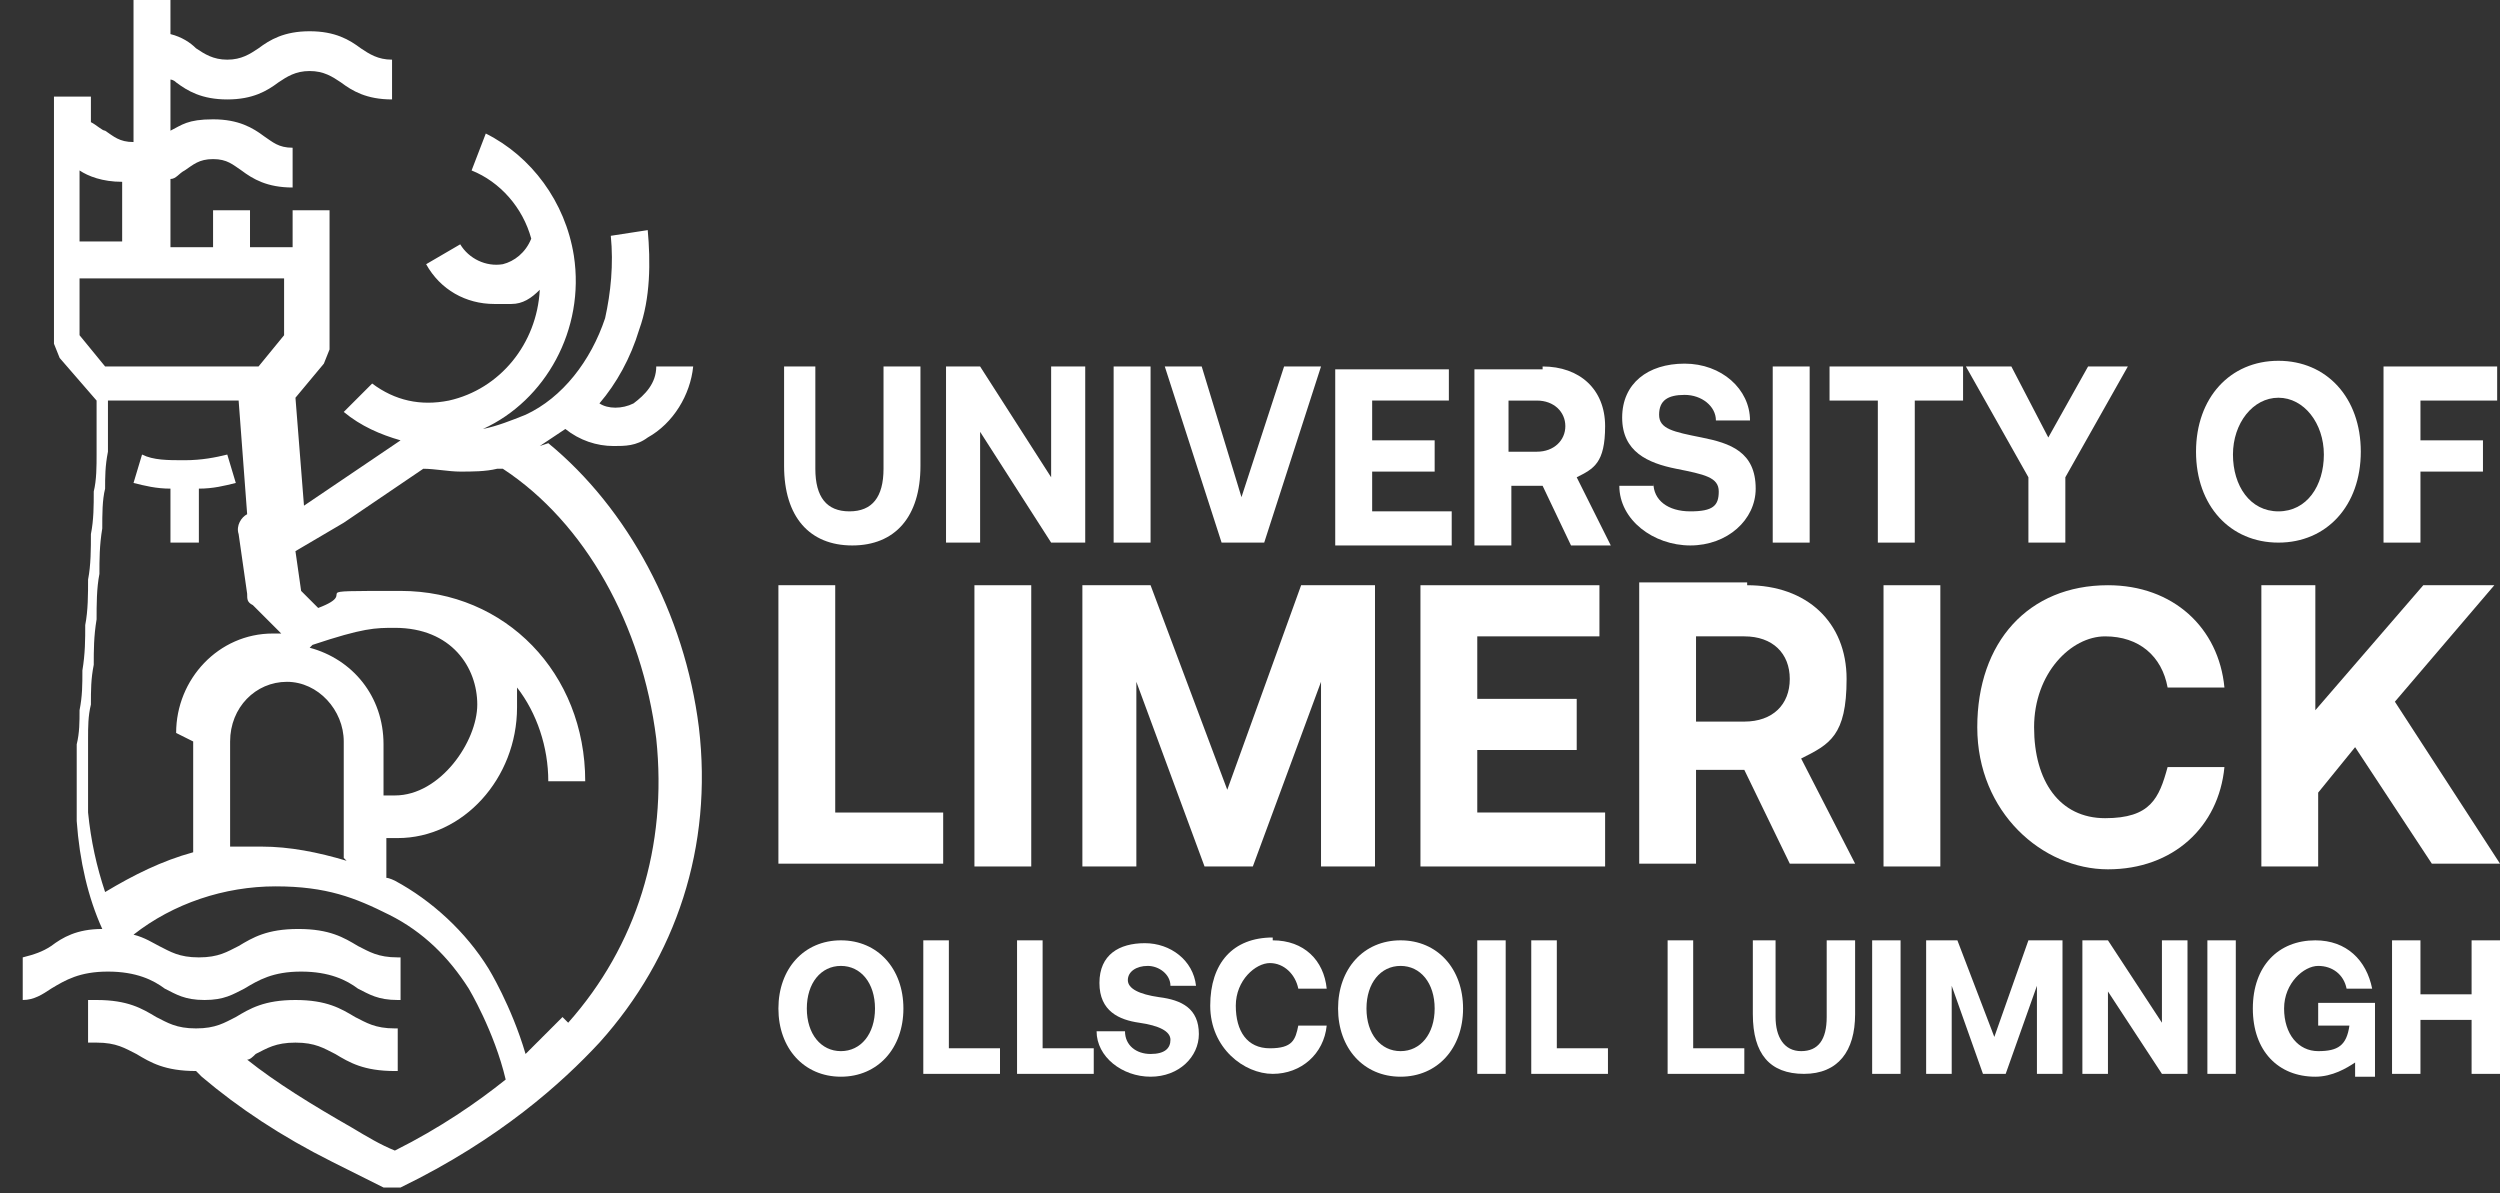 <?xml version="1.0" encoding="UTF-8"?>
<svg id="Layer_1" xmlns="http://www.w3.org/2000/svg" xmlns:xlink="http://www.w3.org/1999/xlink" version="1.1" viewBox="0 0 88 42">
  <rect x="0" y="0" width="88" height="42" fill="#333333" stroke="none"/>
  <!-- Generator: Adobe Illustrator 30.1.0, SVG Export Plug-In . SVG Version: 2.1.1 Build 136)  -->
  <defs>
    <style>
      .st0 {
        fill: none;
      }

      .st1 {
        fill: #fff;
      }

      .st2 {
        clip-path: url(#clippath);
      }
    </style>
    <clipPath id="clippath">
      <rect class="st0" width="88" height="42"/>
    </clipPath>
  </defs>
  <g class="st2">
    <g>
      <path class="st1" d="M28.7,12.9v3.6c0,1,.4,1.5,1.2,1.5s1.2-.5,1.2-1.5v-3.6h1.3v3.5c0,1.8-.9,2.8-2.4,2.8s-2.4-1-2.4-2.8v-3.5h1.3Z"/>
      <path class="st1" d="M33.3,12.9h1.2l2.5,3.9v-3.9h1.2v6.2h-1.2l-2.5-3.9v3.9h-1.2v-6.2Z"/>
      <path class="st1" d="M40.5,12.9v6.2h-1.3v-6.2h1.3Z"/>
      <path class="st1" d="M42.3,12.9l1.4,4.6,1.5-4.6h1.3l-2,6.2h-1.5l-2-6.2h1.3Z"/>
      <path class="st1" d="M51,12.9v1.2h-2.7v1.4h2.2v1.1h-2.2v1.4h2.8v1.2h-4.1v-6.2h4"/>
      <path class="st1" d="M53.1,15.9h1c.6,0,1-.4,1-.9s-.4-.9-1-.9h-1v1.9ZM54.3,12.9c1.3,0,2.2.8,2.2,2.1s-.4,1.5-1,1.8l1.2,2.4h-1.4l-1-2.1h-1.1v2.1h-1.3v-6.2h2.4"/>
      <path class="st1" d="M58.2,17c0,.6.5,1,1.3,1s1-.2,1-.7-.5-.6-1.5-.8c-1-.2-1.9-.6-1.9-1.8s.9-1.9,2.2-1.9,2.3.9,2.3,2h-1.2c0-.5-.5-.9-1.1-.9s-.9.2-.9.7.5.6,1.5.8c1,.2,1.9.5,1.9,1.8,0,1.1-1,2-2.3,2s-2.5-.9-2.5-2.1h1.2"/>
      <path class="st1" d="M63.7,12.9v6.2h-1.3v-6.2h1.3Z"/>
      <path class="st1" d="M69.1,12.9v1.2h-1.7v5h-1.3v-5h-1.7v-1.2h4.7Z"/>
      <path class="st1" d="M70.8,12.9l1.3,2.5,1.4-2.5h1.4l-2.2,3.9v2.3h-1.3v-2.3l-2.2-3.9h1.5"/>
      <path class="st1" d="M80.2,18c1,0,1.6-.9,1.6-2s-.7-2-1.6-2-1.6.9-1.6,2,.6,2,1.6,2ZM80.2,19.1c-1.7,0-2.9-1.3-2.9-3.2s1.2-3.2,2.9-3.2,2.9,1.3,2.9,3.2-1.2,3.2-2.9,3.2Z"/>
      <path class="st1" d="M87.9,12.9v1.2h-2.7v1.4h2.2v1.1h-2.2v2.5h-1.3v-6.2h3.9Z"/>
      <path class="st1" d="M29.6,37c.7,0,1.2-.6,1.2-1.5s-.5-1.5-1.2-1.5-1.2.6-1.2,1.5.5,1.5,1.2,1.5ZM29.6,37.9c-1.3,0-2.2-1-2.2-2.4s.9-2.4,2.2-2.4,2.2,1,2.2,2.4-.9,2.4-2.2,2.4Z"/>
      <path class="st1" d="M32.4,33.1h1v3.8h1.8v.9h-2.7v-4.7Z"/>
      <path class="st1" d="M35.7,33.1h1v3.8h1.8v.9h-2.7v-4.7"/>
      <path class="st1" d="M39.6,36.3c0,.5.4.8.9.8s.7-.2.7-.5-.4-.5-1.1-.6c-.7-.1-1.4-.4-1.4-1.4s.7-1.4,1.6-1.4,1.7.6,1.8,1.5h-.9c0-.4-.4-.7-.8-.7s-.7.2-.7.5.4.5,1.1.6c.8.1,1.4.4,1.4,1.3,0,.8-.7,1.5-1.7,1.5s-1.9-.7-1.9-1.6h.9"/>
      <path class="st1" d="M44.8,33.1c1.1,0,1.8.7,1.9,1.7h-1c-.1-.5-.5-.9-1-.9s-1.2.6-1.2,1.5.4,1.5,1.2,1.5.9-.3,1-.8h1c-.1,1-.9,1.7-1.9,1.7s-2.2-.9-2.2-2.4.8-2.4,2.2-2.4Z"/>
      <path class="st1" d="M49.3,37c.7,0,1.2-.6,1.2-1.5s-.5-1.5-1.2-1.5-1.2.6-1.2,1.5.5,1.5,1.2,1.5ZM49.3,37.9c-1.3,0-2.2-1-2.2-2.4s.9-2.4,2.2-2.4,2.2,1,2.2,2.4-.9,2.4-2.2,2.4Z"/>
      <path class="st1" d="M53,33.1v4.7h-1v-4.7h1Z"/>
      <path class="st1" d="M53.8,33.1h1v3.8h1.8v.9h-2.7v-4.7Z"/>
      <path class="st1" d="M58.6,33.1h1v3.8h1.8v.9h-2.7v-4.7Z"/>
      <path class="st1" d="M62.5,33.1v2.7c0,.7.3,1.2.9,1.2s.9-.4.9-1.2v-2.7h1v2.6c0,1.3-.6,2.1-1.8,2.1s-1.8-.7-1.8-2.1v-2.6h1Z"/>
      <path class="st1" d="M66.9,33.1v4.7h-1v-4.7h1Z"/>
      <path class="st1" d="M68.9,33.1l1.3,3.4,1.2-3.4h1.2v4.7h-.9v-3.1l-1.1,3.1h-.8l-1.1-3.1v3.1h-.9v-4.7h1.2Z"/>
      <path class="st1" d="M73.3,33.1h.9l1.9,2.9v-2.9h.9v4.7h-.9l-1.9-2.9v2.9h-.9v-4.7Z"/>
      <path class="st1" d="M78.7,33.1v4.7h-1v-4.7h1Z"/>
      <path class="st1" d="M81.5,33.1c1.1,0,1.8.7,2,1.7h-.9c-.1-.5-.5-.8-1-.8s-1.2.6-1.2,1.5.5,1.5,1.2,1.5,1-.2,1.1-.9h0c0,0-1.1,0-1.1,0v-.8h2v2.6h-.7v-.5c-.3.2-.8.5-1.4.5-1.3,0-2.2-.9-2.2-2.4s.9-2.4,2.2-2.4Z"/>
      <path class="st1" d="M85.2,33.1v1.9h1.8v-1.9h1v4.7h-1v-1.9h-1.8v1.9h-1v-4.7h1Z"/>
      <path class="st1" d="M27.4,20.6h2v8h3.8v1.8h-5.8v-9.9"/>
      <path class="st1" d="M36.3,20.6v9.9h-2v-9.9h2Z"/>
      <path class="st1" d="M40.5,20.6l2.7,7.2,2.6-7.2h2.6v9.9h-1.9v-6.5l-2.4,6.5h-1.7l-2.4-6.5v6.5h-1.9v-9.9h2.6Z"/>
      <path class="st1" d="M56.3,20.6v1.8h-4.3v2.2h3.5v1.8h-3.5v2.2h4.5v1.9h-6.5v-9.9h6.3"/>
      <path class="st1" d="M59.7,25.4h1.7c1,0,1.6-.6,1.6-1.5s-.6-1.5-1.6-1.5h-1.7v3ZM61.5,20.6c2.1,0,3.5,1.3,3.5,3.3s-.6,2.3-1.6,2.8l1.9,3.7h-2.3l-1.6-3.3h-1.7v3.3h-2v-9.9h3.8"/>
      <path class="st1" d="M68.3,20.6v9.9h-2v-9.9h2Z"/>
      <path class="st1" d="M74.2,20.6c2.3,0,3.9,1.5,4.1,3.6h-2c-.2-1.1-1-1.8-2.2-1.8s-2.5,1.3-2.5,3.2.9,3.2,2.5,3.2,1.9-.7,2.2-1.8h2c-.2,2.1-1.8,3.6-4.1,3.6s-4.6-2-4.6-5,1.8-5,4.6-5Z"/>
      <path class="st1" d="M81.5,20.6v4.4l3.8-4.4h2.5l-3.5,4.1,3.7,5.7h-2.4l-2.7-4.1-1.3,1.6v2.6h-2v-9.9h2"/>
      <path class="st1" d="M6.5,16.2c-.6,0-1.1,0-1.5-.2l-.3,1c.4.1.8.2,1.3.2v1.9h1v-1.9c.5,0,.9-.1,1.3-.2l-.3-1c-.4.1-.9.2-1.5.2Z"/>
      <path class="st1" d="M19.8,35.8c-.4.4-.8.8-1.3,1.3-.5-1.7-1.3-3-1.3-3h0c-.8-1.3-2-2.4-3.3-3.1,0,0-.2-.1-.3-.1v-1.4h.4c2.3,0,4.2-2.1,4.2-4.6s0-.5,0-.7c.7.9,1.1,2.1,1.1,3.3h1.3c0-3.8-2.8-6.7-6.5-6.7s-1.3,0-2.9.6l-.6-.6-.2-1.4,1.7-1s0,0,0,0l2.8-1.9c.4,0,.9.1,1.3.1s.9,0,1.3-.1c0,0,.1,0,.2,0,2.9,1.9,4.9,5.5,5.4,9.5.4,3.8-.7,7.3-3.1,10h0s0,0,0,0ZM11,22.7s0,0,0,0c1.8-.6,2.2-.6,2.9-.6,2,0,2.9,1.4,2.9,2.7s-1.3,3.2-2.9,3.2h-.4v-1.8c0-1.7-1.1-3-2.6-3.4ZM12.2,30.3c-1-.3-2-.5-3-.5s-.7,0-1.1,0v-3.7c0-1.2.9-2.1,2-2.1s2,1,2,2.1v4.1h0ZM6.8,26.1v3.9c-1.1.3-2.1.8-3.1,1.4-.3-.9-.5-1.8-.6-2.8,0-.6,0-1.1,0-1.7,0-.3,0-.6,0-.9,0-.4,0-.8.1-1.2,0-.5,0-.9.1-1.4,0-.5,0-1,.1-1.6,0-.5,0-1.1.1-1.6,0-.5,0-1,.1-1.6,0-.5,0-1,.1-1.4,0-.4,0-.8.1-1.3,0-.3,0-.6,0-1,0-.2,0-.4,0-.6,0,0,0-.1,0-.2h4.6l.3,4h0s0,0,0,0c-.2.1-.4.4-.3.7l.3,2.1c0,.2,0,.3.2.4l1,1s0,0,0,0c-.1,0-.2,0-.3,0-1.9,0-3.4,1.6-3.4,3.5h0ZM2.8,11.8v-2h7.2v2l-.9,1.1H3.7l-.9-1.1ZM2.8,6c.3.2.8.4,1.5.4v2.1h-1.5v-2.5ZM19,15.7c.3-.2.6-.4.9-.6.5.4,1.1.6,1.7.6.4,0,.8,0,1.2-.3.9-.5,1.5-1.5,1.6-2.5h-1.3c0,.6-.4,1-.8,1.3-.4.2-.9.2-1.2,0,.6-.7,1.1-1.6,1.4-2.6.4-1.1.4-2.4.3-3.5l-1.3.2c.1,1,0,2-.2,2.9-.5,1.5-1.5,2.8-2.8,3.4-.5.2-1,.4-1.5.5,2.2-1,3.6-3.5,3.2-6.1-.3-1.9-1.5-3.5-3.1-4.3l-.5,1.3c1,.4,1.8,1.3,2.1,2.4-.2.5-.6.8-1,.9-.6.1-1.2-.2-1.5-.7l-1.2.7c.5.9,1.4,1.4,2.4,1.4s.4,0,.6,0c.4,0,.7-.2,1-.5-.1,1.9-1.4,3.5-3.2,3.9-1,.2-1.9,0-2.7-.6l-1,1c.6.5,1.3.8,2,1l-3.4,2.3-.3-3.8,1-1.2.2-.5v-4.9h-1.3v1.3h-1.5v-1.3h-1.3v1.3h-1.5v-2.4c.2,0,.3-.2.5-.3.3-.2.5-.4,1-.4s.7.2,1,.4c.4.3.9.6,1.8.6v-1.4c-.5,0-.7-.2-1-.4-.4-.3-.9-.6-1.8-.6s-1.1.2-1.5.4v-1.8c0,0,.1,0,.2.1.4.3.9.6,1.8.6s1.4-.3,1.8-.6c.3-.2.6-.4,1.1-.4s.8.2,1.1.4c.4.3.9.6,1.8.6v-1.4c-.5,0-.8-.2-1.1-.4-.4-.3-.9-.6-1.8-.6s-1.4.3-1.8.6c-.3.2-.6.4-1.1.4s-.8-.2-1.1-.4c-.2-.2-.5-.4-.9-.5V0h-1.3v5c-.5,0-.7-.2-1-.4-.1,0-.3-.2-.5-.3v-.9h-1.3v8.7s.2.5.2.5l1.3,1.5c0,0,0,.2,0,.2,0,.2,0,.4,0,.7,0,.3,0,.7,0,1,0,.4,0,.9-.1,1.3,0,.5,0,1-.1,1.5,0,.5,0,1.1-.1,1.6,0,.5,0,1.1-.1,1.6,0,.5,0,1-.1,1.6,0,.5,0,.9-.1,1.4,0,.4,0,.8-.1,1.2,0,.3,0,.6,0,.9,0,.6,0,1.2,0,1.8.1,1.4.4,2.7.9,3.8-.9,0-1.4.3-1.8.6-.3.2-.6.3-1,.4v1.5c.4,0,.7-.2,1-.4.5-.3,1-.6,2-.6s1.6.3,2,.6c.4.2.7.4,1.4.4s1-.2,1.4-.4c.5-.3,1-.6,2-.6s1.6.3,2,.6c.4.2.7.4,1.4.4h.1v-1.5h-.1c-.7,0-1-.2-1.4-.4-.5-.3-1-.6-2.1-.6s-1.6.3-2.1.6c-.4.2-.7.4-1.4.4s-1-.2-1.4-.4c-.2-.1-.5-.3-.9-.4,1.4-1.1,3.2-1.7,5-1.7s2.8.4,4,1c1.2.6,2.1,1.5,2.8,2.6,0,0,.9,1.5,1.3,3.2-1,.8-2.3,1.7-3.9,2.5-.5-.2-1-.5-1.5-.8-1.4-.8-2.7-1.6-3.7-2.4.1,0,.2-.1.3-.2.4-.2.7-.4,1.4-.4s1,.2,1.4.4c.5.3,1,.6,2.1.6h.1v-1.5h-.1c-.7,0-1-.2-1.4-.4-.5-.3-1-.6-2.1-.6s-1.6.3-2.1.6c-.4.2-.7.4-1.4.4s-1-.2-1.4-.4c-.5-.3-1-.6-2.1-.6s-.2,0-.3,0v1.5c.1,0,.2,0,.3,0,.7,0,1,.2,1.4.4.5.3,1,.6,2.1.6s0,0,0,0c0,0,.2.2.2.2,1.3,1.1,2.8,2.1,4.6,3,.6.3,1.2.6,1.8.9,0,0,.2,0,.3,0s.2,0,.3,0c3.5-1.7,5.7-3.7,7-5.1,2.7-3,4-6.9,3.5-11.1-.5-4-2.5-7.7-5.3-10"/>
    </g>
  </g>
</svg>